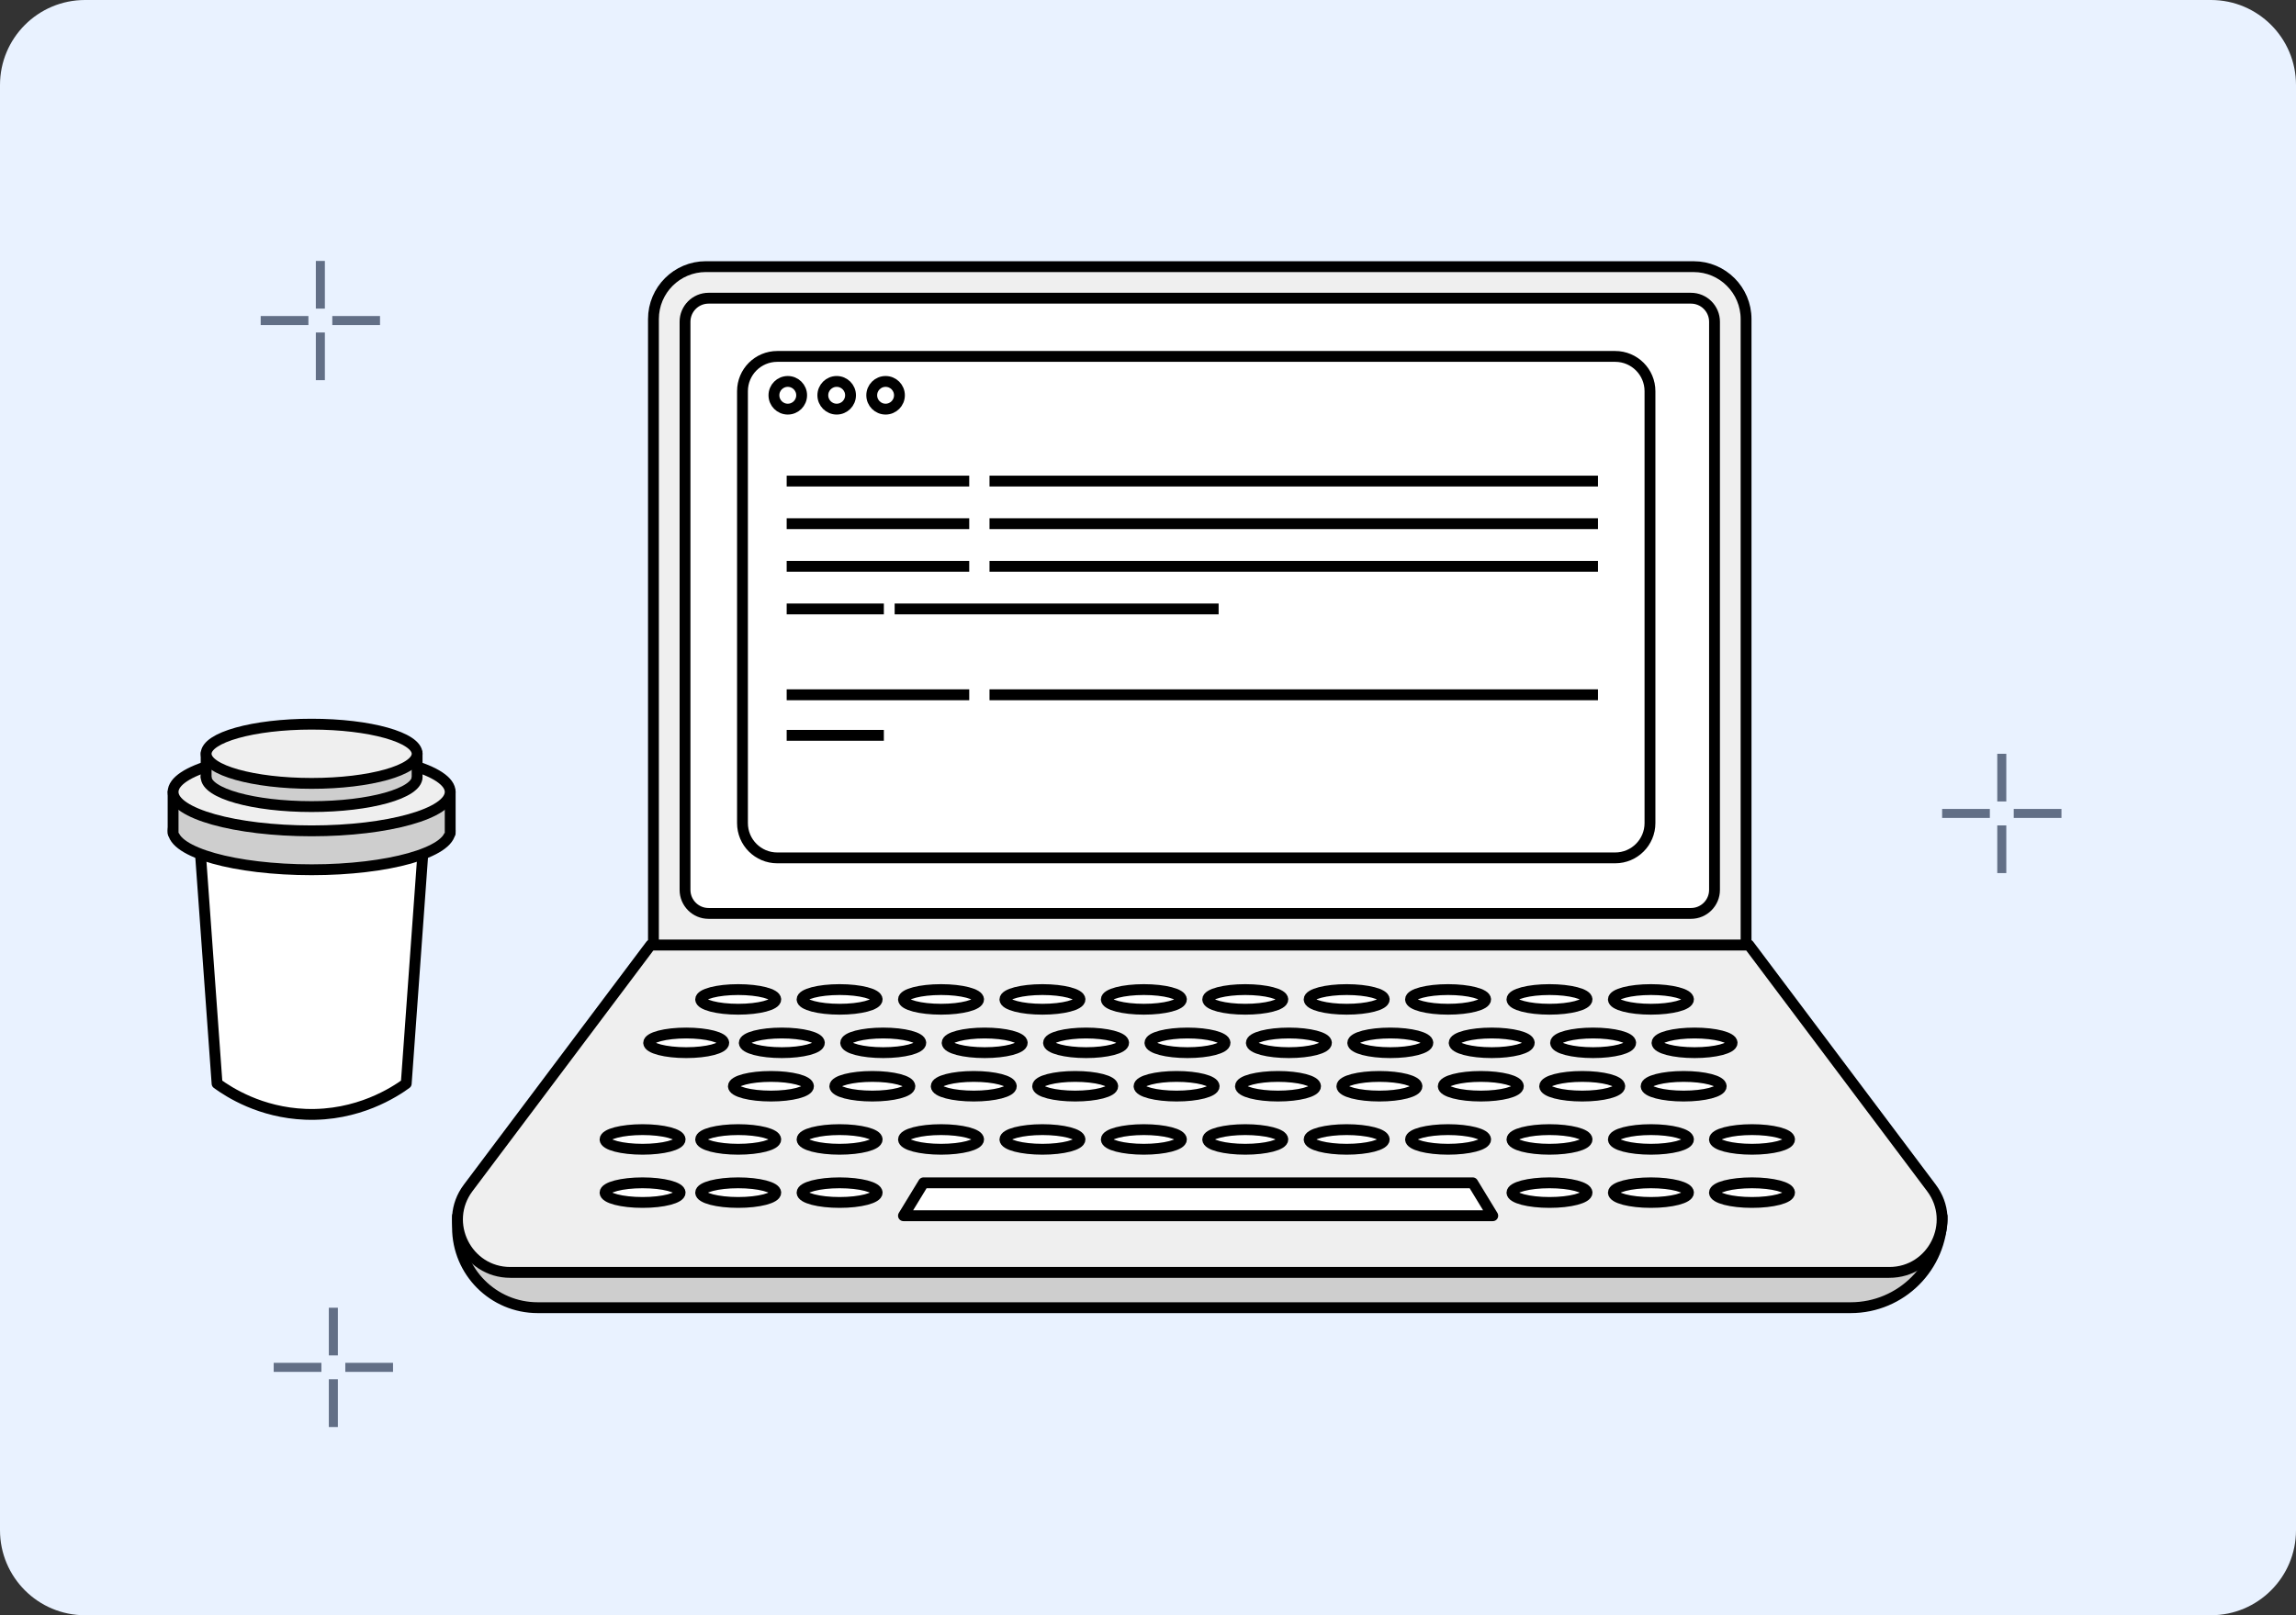 <svg width="216" height="152" viewBox="0 0 216 152" fill="none" xmlns="http://www.w3.org/2000/svg">
<rect x="0" y="0" width="216" height="152" fill="#333333" stroke="none"/>
<g clip-path="url(#clip0_1932_25466)">
<path d="M0 8C0 3.582 3.582 0 8 0H208C212.418 0 216 3.582 216 8V144C216 148.418 212.418 152 208 152H8C3.582 152 0 148.418 0 144V8Z" fill="#E9F2FF"/>
<path d="M59.895 94.001C60.726 92.895 62.03 92.243 63.413 92.243H162.332C163.715 92.243 165.018 92.895 165.85 94.001" fill="white"/>
<path d="M59.895 94.001C60.726 92.895 62.03 92.243 63.413 92.243H162.332C163.715 92.243 165.018 92.895 165.85 94.001" stroke="black" stroke-width="1.02" stroke-linecap="round" stroke-linejoin="round"/>
<path d="M43.04 114.457V115.514C43.04 119.681 46.416 123.058 50.583 123.058H174.104C178.854 123.058 182.705 119.207 182.705 114.457" fill="#CECECE"/>
<path d="M43.04 114.457V115.514C43.04 119.681 46.416 123.058 50.583 123.058H174.104C178.854 123.058 182.705 119.207 182.705 114.457" stroke="black" stroke-width="1.02" stroke-linecap="round" stroke-linejoin="round"/>
<path d="M177.729 119.739H48.014C43.919 119.739 41.584 115.061 44.042 111.787L61.216 88.925H164.53L181.704 111.787C184.162 115.061 181.827 119.739 177.732 119.739H177.729Z" fill="#EFEFEF" stroke="black" stroke-width="1.02" stroke-linecap="round" stroke-linejoin="round"/>
<path d="M66.406 25.093H159.334C162.056 25.093 164.265 27.303 164.265 30.025V88.928H61.474V30.023C61.474 27.3 63.684 25.091 66.406 25.091V25.093Z" fill="#EFEFEF" stroke="black" stroke-width="1.02" stroke-linecap="round" stroke-linejoin="round"/>
<path d="M161.296 83.74V30.279C161.296 29.055 160.303 28.062 159.079 28.062L66.662 28.062C65.437 28.062 64.445 29.055 64.445 30.279V83.74C64.445 84.965 65.437 85.957 66.662 85.957H159.079C160.303 85.957 161.296 84.965 161.296 83.74Z" fill="white" stroke="black" stroke-width="1.02" stroke-linecap="round" stroke-linejoin="round"/>
<path d="M38.217 101.969C37.163 102.733 33.678 105.053 28.734 104.86C24.492 104.696 21.534 102.777 20.42 101.969C19.745 92.608 19.068 83.25 18.393 73.89H40.245L38.217 101.969Z" fill="white" stroke="black" stroke-width="1.02" stroke-linecap="round" stroke-linejoin="round"/>
<path d="M29.319 81.847C36.518 81.847 42.353 80.207 42.353 78.185C42.353 76.163 36.518 74.523 29.319 74.523C22.12 74.523 16.284 76.163 16.284 78.185C16.284 80.207 22.12 81.847 29.319 81.847Z" fill="#CECECE" stroke="black" stroke-width="1.02" stroke-linecap="round" stroke-linejoin="round"/>
<path d="M16.284 78.395V74.523H42.353V78.395" fill="#CECECE"/>
<path d="M16.284 78.395V74.523H42.353V78.395" stroke="black" stroke-width="1.02" stroke-linecap="round" stroke-linejoin="round"/>
<path d="M29.319 78.186C36.518 78.186 42.353 76.547 42.353 74.525C42.353 72.503 36.518 70.863 29.319 70.863C22.12 70.863 16.284 72.503 16.284 74.525C16.284 76.547 22.12 78.186 29.319 78.186Z" fill="#EFEFEF" stroke="black" stroke-width="1.02" stroke-linecap="round" stroke-linejoin="round"/>
<path d="M29.318 75.903C34.8 75.903 39.243 74.656 39.243 73.117C39.243 71.578 34.8 70.33 29.318 70.33C23.837 70.33 19.393 71.578 19.393 73.117C19.393 74.656 23.837 75.903 29.318 75.903Z" fill="#CECECE" stroke="black" stroke-width="1.02" stroke-linecap="round" stroke-linejoin="round"/>
<path d="M19.393 73.118V70.891H39.24V73.118" fill="#CECECE"/>
<path d="M19.393 73.118V70.891H39.24V73.118" stroke="black" stroke-width="1.02" stroke-linecap="round" stroke-linejoin="round"/>
<path d="M29.318 73.72C34.8 73.72 39.243 72.472 39.243 70.933C39.243 69.394 34.8 68.147 29.318 68.147C23.837 68.147 19.393 69.394 19.393 70.933C19.393 72.472 23.837 73.72 29.318 73.72Z" fill="#EFEFEF" stroke="black" stroke-width="1.02" stroke-linecap="round" stroke-linejoin="round"/>
<path d="M151.952 33.54H73.122C71.315 33.54 69.85 35.005 69.85 36.812V77.458C69.85 79.265 71.315 80.73 73.122 80.73H151.952C153.759 80.73 155.224 79.265 155.224 77.458V36.812C155.224 35.005 153.759 33.54 151.952 33.54Z" stroke="black" stroke-width="1.02" stroke-linejoin="round"/>
<path d="M74.112 38.501C74.832 38.501 75.416 37.917 75.416 37.197C75.416 36.477 74.832 35.894 74.112 35.894C73.392 35.894 72.809 36.477 72.809 37.197C72.809 37.917 73.392 38.501 74.112 38.501Z" stroke="black" stroke-width="1.02" stroke-linejoin="round"/>
<path d="M78.713 38.501C79.433 38.501 80.016 37.917 80.016 37.197C80.016 36.477 79.433 35.894 78.713 35.894C77.993 35.894 77.409 36.477 77.409 37.197C77.409 37.917 77.993 38.501 78.713 38.501Z" stroke="black" stroke-width="1.02" stroke-linejoin="round"/>
<path d="M83.314 38.501C84.033 38.501 84.617 37.917 84.617 37.197C84.617 36.477 84.033 35.894 83.314 35.894C82.594 35.894 82.01 36.477 82.01 37.197C82.01 37.917 82.594 38.501 83.314 38.501Z" stroke="black" stroke-width="1.02" stroke-linejoin="round"/>
<path d="M69.447 94.972C71.399 94.972 72.981 94.558 72.981 94.048C72.981 93.538 71.399 93.124 69.447 93.124C67.496 93.124 65.914 93.538 65.914 94.048C65.914 94.558 67.496 94.972 69.447 94.972Z" fill="white" stroke="black" stroke-width="1.02" stroke-linecap="round" stroke-linejoin="round"/>
<path d="M78.988 94.972C80.939 94.972 82.521 94.558 82.521 94.048C82.521 93.538 80.939 93.124 78.988 93.124C77.036 93.124 75.454 93.538 75.454 94.048C75.454 94.558 77.036 94.972 78.988 94.972Z" fill="white" stroke="black" stroke-width="1.02" stroke-linecap="round" stroke-linejoin="round"/>
<path d="M88.53 94.972C90.481 94.972 92.063 94.558 92.063 94.048C92.063 93.538 90.481 93.124 88.53 93.124C86.578 93.124 84.996 93.538 84.996 94.048C84.996 94.558 86.578 94.972 88.53 94.972Z" fill="white" stroke="black" stroke-width="1.02" stroke-linecap="round" stroke-linejoin="round"/>
<path d="M98.07 94.972C100.022 94.972 101.603 94.558 101.603 94.048C101.603 93.538 100.022 93.124 98.07 93.124C96.119 93.124 94.537 93.538 94.537 94.048C94.537 94.558 96.119 94.972 98.07 94.972Z" fill="white" stroke="black" stroke-width="1.02" stroke-linecap="round" stroke-linejoin="round"/>
<path d="M107.61 94.972C109.562 94.972 111.144 94.558 111.144 94.048C111.144 93.538 109.562 93.124 107.61 93.124C105.659 93.124 104.077 93.538 104.077 94.048C104.077 94.558 105.659 94.972 107.61 94.972Z" fill="white" stroke="black" stroke-width="1.02" stroke-linecap="round" stroke-linejoin="round"/>
<path d="M117.151 94.972C119.102 94.972 120.684 94.558 120.684 94.048C120.684 93.538 119.102 93.124 117.151 93.124C115.199 93.124 113.617 93.538 113.617 94.048C113.617 94.558 115.199 94.972 117.151 94.972Z" fill="white" stroke="black" stroke-width="1.02" stroke-linecap="round" stroke-linejoin="round"/>
<path d="M126.691 94.972C128.642 94.972 130.224 94.558 130.224 94.048C130.224 93.538 128.642 93.124 126.691 93.124C124.74 93.124 123.158 93.538 123.158 94.048C123.158 94.558 124.74 94.972 126.691 94.972Z" fill="white" stroke="black" stroke-width="1.02" stroke-linecap="round" stroke-linejoin="round"/>
<path d="M136.23 94.972C138.181 94.972 139.763 94.558 139.763 94.048C139.763 93.538 138.181 93.124 136.23 93.124C134.278 93.124 132.697 93.538 132.697 94.048C132.697 94.558 134.278 94.972 136.23 94.972Z" fill="white" stroke="black" stroke-width="1.02" stroke-linecap="round" stroke-linejoin="round"/>
<path d="M145.77 94.972C147.721 94.972 149.303 94.558 149.303 94.048C149.303 93.538 147.721 93.124 145.77 93.124C143.819 93.124 142.237 93.538 142.237 94.048C142.237 94.558 143.819 94.972 145.77 94.972Z" fill="white" stroke="black" stroke-width="1.02" stroke-linecap="round" stroke-linejoin="round"/>
<path d="M155.314 94.972C157.265 94.972 158.847 94.558 158.847 94.048C158.847 93.538 157.265 93.124 155.314 93.124C153.362 93.124 151.781 93.538 151.781 94.048C151.781 94.558 153.362 94.972 155.314 94.972Z" fill="white" stroke="black" stroke-width="1.02" stroke-linecap="round" stroke-linejoin="round"/>
<path d="M72.526 103.143C74.478 103.143 76.06 102.73 76.06 102.22C76.06 101.709 74.478 101.296 72.526 101.296C70.575 101.296 68.993 101.709 68.993 102.22C68.993 102.73 70.575 103.143 72.526 103.143Z" fill="white" stroke="black" stroke-width="1.02" stroke-linecap="round" stroke-linejoin="round"/>
<path d="M82.067 103.143C84.018 103.143 85.6 102.73 85.6 102.22C85.6 101.709 84.018 101.296 82.067 101.296C80.116 101.296 78.534 101.709 78.534 102.22C78.534 102.73 80.116 103.143 82.067 103.143Z" fill="white" stroke="black" stroke-width="1.02" stroke-linecap="round" stroke-linejoin="round"/>
<path d="M91.609 103.143C93.56 103.143 95.142 102.73 95.142 102.22C95.142 101.709 93.56 101.296 91.609 101.296C89.658 101.296 88.076 101.709 88.076 102.22C88.076 102.73 89.658 103.143 91.609 103.143Z" fill="white" stroke="black" stroke-width="1.02" stroke-linecap="round" stroke-linejoin="round"/>
<path d="M101.149 103.143C103.101 103.143 104.683 102.73 104.683 102.22C104.683 101.709 103.101 101.296 101.149 101.296C99.198 101.296 97.616 101.709 97.616 102.22C97.616 102.73 99.198 103.143 101.149 103.143Z" fill="white" stroke="black" stroke-width="1.02" stroke-linecap="round" stroke-linejoin="round"/>
<path d="M110.69 103.143C112.641 103.143 114.223 102.73 114.223 102.22C114.223 101.709 112.641 101.296 110.69 101.296C108.738 101.296 107.156 101.709 107.156 102.22C107.156 102.73 108.738 103.143 110.69 103.143Z" fill="white" stroke="black" stroke-width="1.02" stroke-linecap="round" stroke-linejoin="round"/>
<path d="M120.23 103.143C122.181 103.143 123.763 102.73 123.763 102.22C123.763 101.709 122.181 101.296 120.23 101.296C118.279 101.296 116.697 101.709 116.697 102.22C116.697 102.73 118.279 103.143 120.23 103.143Z" fill="white" stroke="black" stroke-width="1.02" stroke-linecap="round" stroke-linejoin="round"/>
<path d="M129.771 103.143C131.722 103.143 133.304 102.73 133.304 102.22C133.304 101.709 131.722 101.296 129.771 101.296C127.819 101.296 126.237 101.709 126.237 102.22C126.237 102.73 127.819 103.143 129.771 103.143Z" fill="white" stroke="black" stroke-width="1.02" stroke-linecap="round" stroke-linejoin="round"/>
<path d="M139.311 103.143C141.262 103.143 142.844 102.73 142.844 102.22C142.844 101.709 141.262 101.296 139.311 101.296C137.359 101.296 135.777 101.709 135.777 102.22C135.777 102.73 137.359 103.143 139.311 103.143Z" fill="white" stroke="black" stroke-width="1.02" stroke-linecap="round" stroke-linejoin="round"/>
<path d="M148.85 103.143C150.801 103.143 152.383 102.73 152.383 102.22C152.383 101.709 150.801 101.296 148.85 101.296C146.898 101.296 145.316 101.709 145.316 102.22C145.316 102.73 146.898 103.143 148.85 103.143Z" fill="white" stroke="black" stroke-width="1.02" stroke-linecap="round" stroke-linejoin="round"/>
<path d="M158.393 103.143C160.344 103.143 161.926 102.73 161.926 102.22C161.926 101.709 160.344 101.296 158.393 101.296C156.442 101.296 154.86 101.709 154.86 102.22C154.86 102.73 156.442 103.143 158.393 103.143Z" fill="white" stroke="black" stroke-width="1.02" stroke-linecap="round" stroke-linejoin="round"/>
<path d="M73.551 99.058C75.503 99.058 77.085 98.645 77.085 98.135C77.085 97.624 75.503 97.211 73.551 97.211C71.6 97.211 70.018 97.624 70.018 98.135C70.018 98.645 71.6 99.058 73.551 99.058Z" fill="white" stroke="black" stroke-width="1.02" stroke-linecap="round" stroke-linejoin="round"/>
<path d="M64.556 99.058C66.507 99.058 68.089 98.645 68.089 98.135C68.089 97.624 66.507 97.211 64.556 97.211C62.604 97.211 61.023 97.624 61.023 98.135C61.023 98.645 62.604 99.058 64.556 99.058Z" fill="white" stroke="black" stroke-width="1.02" stroke-linecap="round" stroke-linejoin="round"/>
<path d="M83.092 99.058C85.043 99.058 86.625 98.645 86.625 98.135C86.625 97.624 85.043 97.211 83.092 97.211C81.141 97.211 79.559 97.624 79.559 98.135C79.559 98.645 81.141 99.058 83.092 99.058Z" fill="white" stroke="black" stroke-width="1.02" stroke-linecap="round" stroke-linejoin="round"/>
<path d="M92.636 99.058C94.587 99.058 96.169 98.645 96.169 98.135C96.169 97.624 94.587 97.211 92.636 97.211C90.684 97.211 89.102 97.624 89.102 98.135C89.102 98.645 90.684 99.058 92.636 99.058Z" fill="white" stroke="black" stroke-width="1.02" stroke-linecap="round" stroke-linejoin="round"/>
<path d="M102.174 99.058C104.126 99.058 105.707 98.645 105.707 98.135C105.707 97.624 104.126 97.211 102.174 97.211C100.223 97.211 98.641 97.624 98.641 98.135C98.641 98.645 100.223 99.058 102.174 99.058Z" fill="white" stroke="black" stroke-width="1.02" stroke-linecap="round" stroke-linejoin="round"/>
<path d="M111.714 99.058C113.666 99.058 115.248 98.645 115.248 98.135C115.248 97.624 113.666 97.211 111.714 97.211C109.763 97.211 108.181 97.624 108.181 98.135C108.181 98.645 109.763 99.058 111.714 99.058Z" fill="white" stroke="black" stroke-width="1.02" stroke-linecap="round" stroke-linejoin="round"/>
<path d="M121.255 99.058C123.206 99.058 124.788 98.645 124.788 98.135C124.788 97.624 123.206 97.211 121.255 97.211C119.304 97.211 117.722 97.624 117.722 98.135C117.722 98.645 119.304 99.058 121.255 99.058Z" fill="white" stroke="black" stroke-width="1.02" stroke-linecap="round" stroke-linejoin="round"/>
<path d="M130.795 99.058C132.747 99.058 134.329 98.645 134.329 98.135C134.329 97.624 132.747 97.211 130.795 97.211C128.844 97.211 127.262 97.624 127.262 98.135C127.262 98.645 128.844 99.058 130.795 99.058Z" fill="white" stroke="black" stroke-width="1.02" stroke-linecap="round" stroke-linejoin="round"/>
<path d="M140.335 99.058C142.287 99.058 143.869 98.645 143.869 98.135C143.869 97.624 142.287 97.211 140.335 97.211C138.384 97.211 136.802 97.624 136.802 98.135C136.802 98.645 138.384 99.058 140.335 99.058Z" fill="white" stroke="black" stroke-width="1.02" stroke-linecap="round" stroke-linejoin="round"/>
<path d="M149.876 99.058C151.827 99.058 153.409 98.645 153.409 98.135C153.409 97.624 151.827 97.211 149.876 97.211C147.925 97.211 146.343 97.624 146.343 98.135C146.343 98.645 147.925 99.058 149.876 99.058Z" fill="white" stroke="black" stroke-width="1.02" stroke-linecap="round" stroke-linejoin="round"/>
<path d="M159.418 99.058C161.369 99.058 162.951 98.645 162.951 98.135C162.951 97.624 161.369 97.211 159.418 97.211C157.467 97.211 155.885 97.624 155.885 98.135C155.885 98.645 157.467 99.058 159.418 99.058Z" fill="white" stroke="black" stroke-width="1.02" stroke-linecap="round" stroke-linejoin="round"/>
<path d="M69.447 108.149C71.399 108.149 72.981 107.736 72.981 107.225C72.981 106.715 71.399 106.302 69.447 106.302C67.496 106.302 65.914 106.715 65.914 107.225C65.914 107.736 67.496 108.149 69.447 108.149Z" fill="white" stroke="black" stroke-width="1.02" stroke-linecap="round" stroke-linejoin="round"/>
<path d="M60.452 108.149C62.403 108.149 63.985 107.736 63.985 107.225C63.985 106.715 62.403 106.302 60.452 106.302C58.5 106.302 56.919 106.715 56.919 107.225C56.919 107.736 58.5 108.149 60.452 108.149Z" fill="white" stroke="black" stroke-width="1.02" stroke-linecap="round" stroke-linejoin="round"/>
<path d="M78.988 108.149C80.939 108.149 82.521 107.736 82.521 107.225C82.521 106.715 80.939 106.302 78.988 106.302C77.036 106.302 75.454 106.715 75.454 107.225C75.454 107.736 77.036 108.149 78.988 108.149Z" fill="white" stroke="black" stroke-width="1.02" stroke-linecap="round" stroke-linejoin="round"/>
<path d="M88.531 108.149C90.483 108.149 92.065 107.736 92.065 107.225C92.065 106.715 90.483 106.302 88.531 106.302C86.58 106.302 84.998 106.715 84.998 107.225C84.998 107.736 86.58 108.149 88.531 108.149Z" fill="white" stroke="black" stroke-width="1.02" stroke-linecap="round" stroke-linejoin="round"/>
<path d="M98.07 108.149C100.021 108.149 101.603 107.736 101.603 107.225C101.603 106.715 100.021 106.302 98.07 106.302C96.118 106.302 94.537 106.715 94.537 107.225C94.537 107.736 96.118 108.149 98.07 108.149Z" fill="white" stroke="black" stroke-width="1.02" stroke-linecap="round" stroke-linejoin="round"/>
<path d="M107.61 108.149C109.562 108.149 111.144 107.736 111.144 107.225C111.144 106.715 109.562 106.302 107.61 106.302C105.659 106.302 104.077 106.715 104.077 107.225C104.077 107.736 105.659 108.149 107.61 108.149Z" fill="white" stroke="black" stroke-width="1.02" stroke-linecap="round" stroke-linejoin="round"/>
<path d="M117.151 108.149C119.102 108.149 120.684 107.736 120.684 107.225C120.684 106.715 119.102 106.302 117.151 106.302C115.199 106.302 113.617 106.715 113.617 107.225C113.617 107.736 115.199 108.149 117.151 108.149Z" fill="white" stroke="black" stroke-width="1.02" stroke-linecap="round" stroke-linejoin="round"/>
<path d="M126.691 108.149C128.642 108.149 130.224 107.736 130.224 107.225C130.224 106.715 128.642 106.302 126.691 106.302C124.74 106.302 123.158 106.715 123.158 107.225C123.158 107.736 124.74 108.149 126.691 108.149Z" fill="white" stroke="black" stroke-width="1.02" stroke-linecap="round" stroke-linejoin="round"/>
<path d="M136.231 108.149C138.183 108.149 139.765 107.736 139.765 107.225C139.765 106.715 138.183 106.302 136.231 106.302C134.28 106.302 132.698 106.715 132.698 107.225C132.698 107.736 134.28 108.149 136.231 108.149Z" fill="white" stroke="black" stroke-width="1.02" stroke-linecap="round" stroke-linejoin="round"/>
<path d="M145.772 108.149C147.723 108.149 149.305 107.736 149.305 107.225C149.305 106.715 147.723 106.302 145.772 106.302C143.82 106.302 142.239 106.715 142.239 107.225C142.239 107.736 143.82 108.149 145.772 108.149Z" fill="white" stroke="black" stroke-width="1.02" stroke-linecap="round" stroke-linejoin="round"/>
<path d="M155.314 108.149C157.265 108.149 158.847 107.736 158.847 107.225C158.847 106.715 157.265 106.302 155.314 106.302C153.362 106.302 151.781 106.715 151.781 107.225C151.781 107.736 153.362 108.149 155.314 108.149Z" fill="white" stroke="black" stroke-width="1.02" stroke-linecap="round" stroke-linejoin="round"/>
<path d="M164.823 108.149C166.774 108.149 168.356 107.736 168.356 107.225C168.356 106.715 166.774 106.302 164.823 106.302C162.871 106.302 161.289 106.715 161.289 107.225C161.289 107.736 162.871 108.149 164.823 108.149Z" fill="white" stroke="black" stroke-width="1.02" stroke-linecap="round" stroke-linejoin="round"/>
<path d="M69.447 113.155C71.399 113.155 72.981 112.742 72.981 112.231C72.981 111.721 71.399 111.308 69.447 111.308C67.496 111.308 65.914 111.721 65.914 112.231C65.914 112.742 67.496 113.155 69.447 113.155Z" fill="white" stroke="black" stroke-width="1.02" stroke-linecap="round" stroke-linejoin="round"/>
<path d="M60.452 113.155C62.403 113.155 63.985 112.742 63.985 112.231C63.985 111.721 62.403 111.308 60.452 111.308C58.5 111.308 56.919 111.721 56.919 112.231C56.919 112.742 58.5 113.155 60.452 113.155Z" fill="white" stroke="black" stroke-width="1.02" stroke-linecap="round" stroke-linejoin="round"/>
<path d="M78.988 113.155C80.939 113.155 82.521 112.742 82.521 112.231C82.521 111.721 80.939 111.308 78.988 111.308C77.036 111.308 75.454 111.721 75.454 112.231C75.454 112.742 77.036 113.155 78.988 113.155Z" fill="white" stroke="black" stroke-width="1.02" stroke-linecap="round" stroke-linejoin="round"/>
<path d="M145.772 113.155C147.723 113.155 149.305 112.742 149.305 112.231C149.305 111.721 147.723 111.308 145.772 111.308C143.82 111.308 142.239 111.721 142.239 112.231C142.239 112.742 143.82 113.155 145.772 113.155Z" fill="white" stroke="black" stroke-width="1.02" stroke-linecap="round" stroke-linejoin="round"/>
<path d="M155.314 113.155C157.265 113.155 158.847 112.742 158.847 112.231C158.847 111.721 157.265 111.308 155.314 111.308C153.362 111.308 151.781 111.721 151.781 112.231C151.781 112.742 153.362 113.155 155.314 113.155Z" fill="white" stroke="black" stroke-width="1.02" stroke-linecap="round" stroke-linejoin="round"/>
<path d="M164.823 113.155C166.774 113.155 168.356 112.742 168.356 112.231C168.356 111.721 166.774 111.308 164.823 111.308C162.871 111.308 161.289 111.721 161.289 112.231C161.289 112.742 162.871 113.155 164.823 113.155Z" fill="white" stroke="black" stroke-width="1.02" stroke-linecap="round" stroke-linejoin="round"/>
<path d="M140.434 114.405H84.995L86.883 111.308H138.548L140.434 114.405Z" fill="white" stroke="black" stroke-width="1.02" stroke-linecap="round" stroke-linejoin="round"/>
<path d="M74.008 45.27H91.182" stroke="black" stroke-width="1.02" stroke-linejoin="round"/>
<path d="M93.09 45.27H150.333" stroke="black" stroke-width="1.02" stroke-linejoin="round"/>
<path d="M74.008 49.282H91.182" stroke="black" stroke-width="1.02" stroke-linejoin="round"/>
<path d="M93.09 49.282H150.333" stroke="black" stroke-width="1.02" stroke-linejoin="round"/>
<path d="M74.008 53.293H91.182" stroke="black" stroke-width="1.02" stroke-linejoin="round"/>
<path d="M93.09 53.293H150.333" stroke="black" stroke-width="1.02" stroke-linejoin="round"/>
<path d="M74.008 57.303H83.15" stroke="black" stroke-width="1.02" stroke-linejoin="round"/>
<path d="M84.166 57.303H114.644" stroke="black" stroke-width="1.02" stroke-linejoin="round"/>
<path d="M74.008 69.196H83.15" stroke="black" stroke-width="1.02" stroke-linejoin="round"/>
<path d="M74.008 65.382H91.182" stroke="black" stroke-width="1.02" stroke-linejoin="round"/>
<path d="M93.09 65.382H150.333" stroke="black" stroke-width="1.02" stroke-linejoin="round"/>
<path d="M30.138 35.778V31.289" stroke="#626F86" stroke-width="0.85" stroke-miterlimit="10"/>
<path d="M24.525 30.165H29.015" stroke="#626F86" stroke-width="0.85" stroke-miterlimit="10"/>
<path d="M30.138 24.553V29.042" stroke="#626F86" stroke-width="0.85" stroke-miterlimit="10"/>
<path d="M35.751 30.165H31.262" stroke="#626F86" stroke-width="0.85" stroke-miterlimit="10"/>
<path d="M188.321 82.16V77.671" stroke="#626F86" stroke-width="0.85" stroke-miterlimit="10"/>
<path d="M182.709 76.547H187.198" stroke="#626F86" stroke-width="0.85" stroke-miterlimit="10"/>
<path d="M188.321 70.935V75.424" stroke="#626F86" stroke-width="0.85" stroke-miterlimit="10"/>
<path d="M193.935 76.547H189.445" stroke="#626F86" stroke-width="0.85" stroke-miterlimit="10"/>
<path d="M31.36 134.286V129.797" stroke="#626F86" stroke-width="0.85" stroke-miterlimit="10"/>
<path d="M25.748 128.672H30.237" stroke="#626F86" stroke-width="0.85" stroke-miterlimit="10"/>
<path d="M31.36 123.06V127.549" stroke="#626F86" stroke-width="0.85" stroke-miterlimit="10"/>
<path d="M36.974 128.672H32.485" stroke="#626F86" stroke-width="0.85" stroke-miterlimit="10"/>
</g>
<defs>
<clipPath id="clip0_1932_25466">
<path d="M0 8C0 3.582 3.582 0 8 0H208C212.418 0 216 3.582 216 8V144C216 148.418 212.418 152 208 152H8C3.582 152 0 148.418 0 144V8Z" fill="white"/>
</clipPath>
</defs>
</svg>
